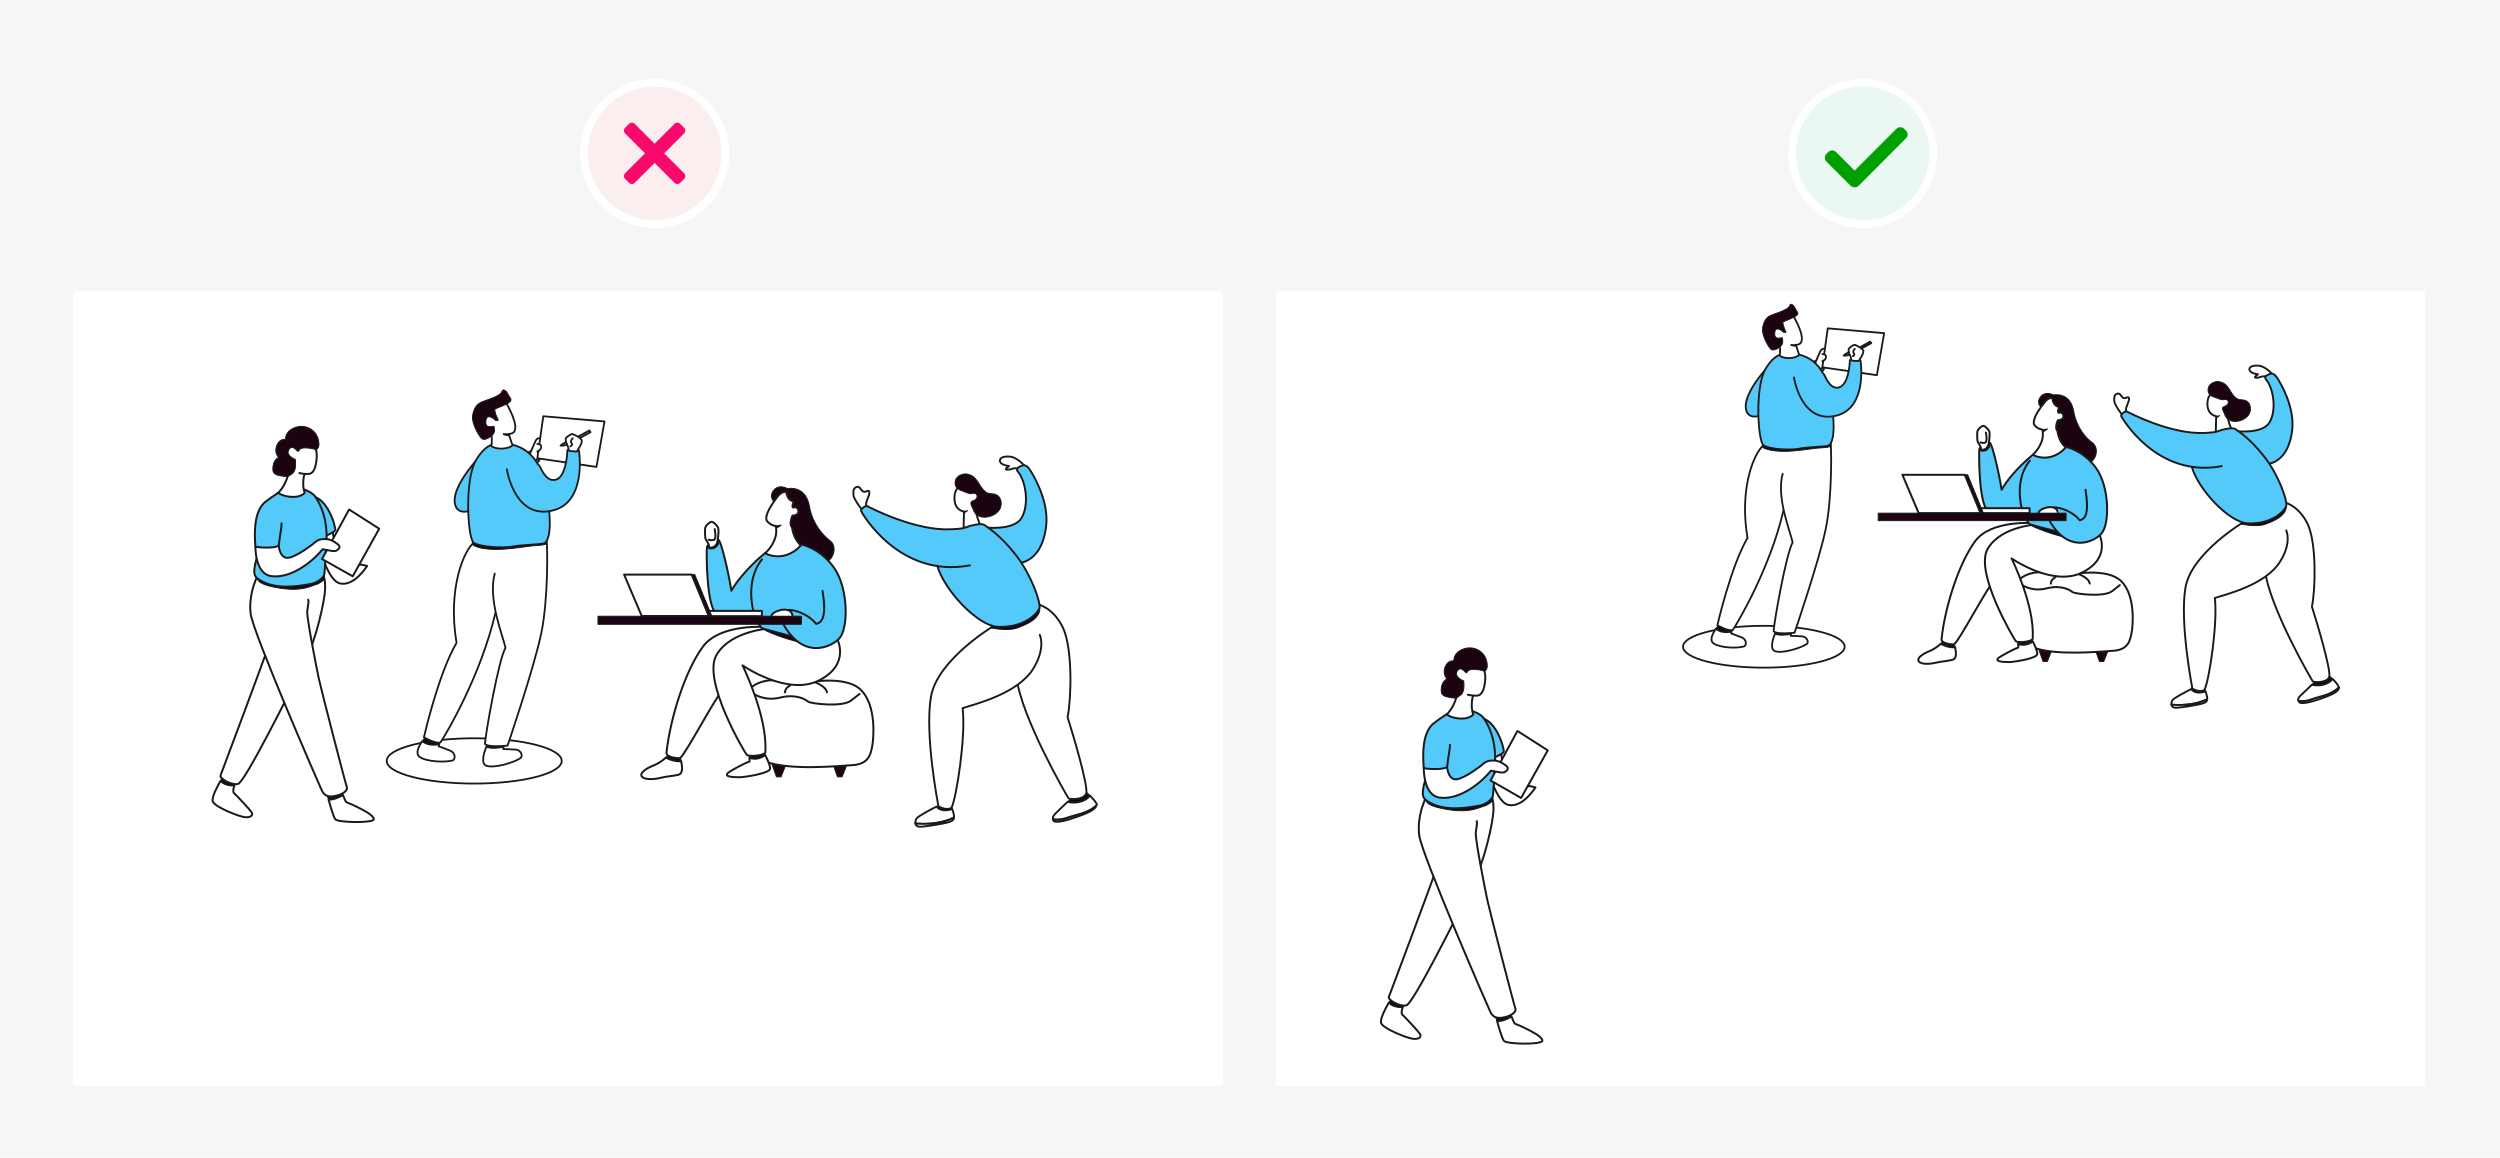 <?xml version="1.0" encoding="utf-8"?>
<!-- Generator: Adobe Illustrator 26.0.1, SVG Export Plug-In . SVG Version: 6.00 Build 0)  -->
<svg version="1.1" id="Ebene_1" xmlns="http://www.w3.org/2000/svg" xmlns:xlink="http://www.w3.org/1999/xlink" x="0px" y="0px"
	 viewBox="0 0 1302.7 603.2" style="enable-background:new 0 0 1302.7 603.2;" xml:space="preserve">
<style type="text/css">
	.st0{fill:#FAFAFA;}
	.st1{fill:#F6F6F6;}
	.st2{fill:#F9086D;}
	.st3{fill:#1E2332;}
	.st4{fill:#FFFFFF;}
	.st5{fill:#811241;}
	.st6{opacity:0.5;}
	.st7{opacity:0.3;}
	.st8{fill:#CEDAE4;}
	.st9{opacity:0.3;fill:url(#SVGID_1_);}
	.st10{opacity:0.3;fill:url(#SVGID_00000169537238152771802770000009219409778827863471_);}
	.st11{fill:#CEDAE5;}
	.st12{fill:#214274;}
	.st13{fill:#F90B6D;}
	.st14{opacity:0.1;fill:url(#SVGID_00000077311094447510875090000015835087617200695960_);}
	
		.st15{fill:#FFFFFF;stroke:url(#SVGID_00000100356291591838765260000012460822702385303192_);stroke-width:10;stroke-miterlimit:10;}
	.st16{fill:none;stroke:#FFFFFF;stroke-width:10.676;stroke-miterlimit:10;}
	.st17{fill:none;stroke:#EEEEEE;stroke-width:4.088;stroke-miterlimit:10;}
	.st18{fill:#EEEEEE;}
	.st19{fill:#F0F0F0;}
	.st20{opacity:0.4;}
	.st21{fill:none;stroke:#1E2332;stroke-width:1.756;stroke-linecap:round;stroke-linejoin:round;stroke-miterlimit:10;}
	.st22{opacity:0.5;fill:#FFFFFF;}
	.st23{fill:none;stroke:#1E2332;stroke-width:1.756;stroke-linejoin:round;stroke-miterlimit:10;}
	.st24{fill:none;stroke:#1E2332;stroke-width:1.844;stroke-linecap:round;stroke-linejoin:round;stroke-miterlimit:10;}
	.st25{opacity:0.1;fill:#212121;}
	.st26{opacity:0.15;fill:#212121;}
	.st27{fill:none;stroke:#58585A;stroke-width:1.736;stroke-miterlimit:10;}
	.st28{fill:#58585A;}
	.st29{fill:#1A171B;}
	.st30{fill:#D8D9DA;}
	.st31{fill:#009DDF;}
	.st32{fill:#E2004F;}
	.st33{fill:#003652;}
	.st34{fill:#E3E8EC;}
	.st35{fill:none;stroke:#FFFFFF;stroke-width:2;stroke-miterlimit:10;}
	.st36{fill:none;stroke:#58585A;stroke-width:2;stroke-miterlimit:10;}
	.st37{fill:#E3E8EC;stroke:#BEC3C7;stroke-miterlimit:10;}
	.st38{fill:none;stroke:#E3E8EC;stroke-width:2;stroke-miterlimit:10;}
	.st39{fill:#E3226E;}
	.st40{fill:#212121;}
	.st41{fill:none;stroke:#58585A;stroke-width:1.411;stroke-miterlimit:10;}
	.st42{fill:none;stroke:#202120;stroke-miterlimit:10;}
	.st43{fill:#202120;}
	.st44{fill:#3C3C3C;}
	.st45{fill:#656464;}
	.st46{opacity:0.2;fill:#E3226E;}
	.st47{fill:none;stroke:#1A171B;stroke-width:0.539;stroke-miterlimit:10;}
	.st48{fill:none;stroke:#1A171B;stroke-width:0.484;stroke-miterlimit:10;}
	.st49{fill:url(#SVGID_00000173853413226413535530000012975812404617913247_);}
	.st50{fill:none;stroke:#1A171B;stroke-miterlimit:10;}
	.st51{fill:none;stroke:#1A171B;stroke-miterlimit:10;stroke-dasharray:5.526,5.526;}
	.st52{fill:#5ABCBE;}
	.st53{fill:none;stroke:#1A171B;stroke-width:0.536;stroke-miterlimit:10;stroke-dasharray:3.216;}
	.st54{fill:url(#SVGID_00000172424451076091023180000012300631812010264470_);}
	.st55{fill:url(#SVGID_00000101820185807767124070000015251003915935554731_);}
	.st56{fill:none;stroke:#C7C7C7;stroke-width:0.5;stroke-miterlimit:10;}
	.st57{fill:url(#SVGID_00000162336847907934687070000004766793209266599092_);}
	.st58{fill:#3DA9C8;}
	.st59{opacity:0.6;fill:#3DA9C8;}
	.st60{opacity:0.7;fill:url(#SVGID_00000169517954625565089440000003240072227927206060_);}
	.st61{fill:none;stroke:#58585A;stroke-width:1.665;stroke-miterlimit:10;}
	.st62{fill:#B60044;}
	.st63{fill:#FFFFFF;stroke:#212121;stroke-width:2;stroke-miterlimit:10;}
	.st64{fill:none;stroke:#212121;stroke-width:2;stroke-miterlimit:10;}
	.st65{fill:none;stroke:#58585A;stroke-width:6;stroke-miterlimit:10;}
	.st66{fill:#FFFFFF;stroke:#212121;stroke-miterlimit:10;}
	.st67{fill:none;stroke:#212121;stroke-miterlimit:10;}
	.st68{fill:#FFFFFF;stroke:#212121;stroke-width:1.592;stroke-miterlimit:10;}
	.st69{fill:#FFFFFF;stroke:#212121;stroke-width:1.566;stroke-miterlimit:10;}
	.st70{fill:#666666;}
	.st71{fill:#777777;}
	.st72{fill:#999999;}
	.st73{fill:#BBBBBB;}
	.st74{fill:none;stroke:#E3226E;stroke-width:0.291;stroke-miterlimit:10;}
	.st75{fill:none;stroke:#E3226E;stroke-width:0.625;stroke-miterlimit:10;}
	.st76{fill:#FF1730;}
	.st77{fill:#00A23B;}
	.st78{fill:#6BBCC3;}
	.st79{fill:#1F93A3;}
	.st80{fill:#AAAAAA;}
	.st81{opacity:0.6;fill:#212121;}
	.st82{opacity:0.25;fill:#212121;}
	.st83{fill:url(#SVGID_00000168081530363057202950000010729113446559281855_);}
	.st84{fill:none;stroke:#222222;stroke-width:4.312;stroke-miterlimit:10;}
	.st85{fill:none;stroke:#58595B;stroke-width:2.97;stroke-linecap:round;stroke-linejoin:round;stroke-miterlimit:10;}
	.st86{fill:none;stroke:#E3226E;stroke-width:2.755;stroke-miterlimit:10;}
	.st87{fill:none;stroke:#E3226E;stroke-width:3.024;stroke-miterlimit:10;}
	.st88{fill:none;stroke:#E3226E;stroke-width:2.556;stroke-miterlimit:10;}
	.st89{fill:#222222;}
	.st90{fill:#821552;}
	.st91{fill:#F931A3;}
	.st92{fill:#E7E2F0;}
	.st93{fill:#00C1C3;}
	.st94{fill:#2D2D2D;}
	.st95{fill:none;stroke:#E3226E;stroke-width:3;stroke-miterlimit:10;}
	.st96{fill:#FFFFFF;stroke:#212121;stroke-width:3.734;stroke-miterlimit:10;}
	.st97{fill:none;stroke:#212121;stroke-width:3.734;stroke-miterlimit:10;}
	.st98{fill:#FFFFFF;stroke:#000000;stroke-width:3;stroke-miterlimit:10;}
	.st99{fill:#FFFFFF;stroke:#000000;stroke-width:10;stroke-miterlimit:10;}
	.st100{fill:url(#SVGID_00000119118959873187361930000007390592809954211980_);}
	.st101{fill:none;stroke:#E3226E;stroke-width:0.891;stroke-miterlimit:10;}
	.st102{fill:none;stroke:#E3226E;stroke-width:2;stroke-miterlimit:10;}
	.st103{fill:none;stroke:#FFFFFF;stroke-width:4;stroke-miterlimit:10;}
	.st104{fill:none;stroke:#4550E5;stroke-linecap:round;stroke-linejoin:round;stroke-miterlimit:10;}
	.st105{fill:#4550E5;}
	.st106{fill:none;stroke:#1E2332;stroke-width:2.178;stroke-linecap:round;stroke-linejoin:round;stroke-miterlimit:10;}
	.st107{fill:none;stroke:#E3226E;stroke-width:3.923;stroke-miterlimit:10;}
	.st108{fill:none;stroke:#212121;stroke-width:2.561;stroke-miterlimit:10;}
	.st109{fill:none;stroke:#212121;stroke-width:3.993;stroke-miterlimit:10;}
	.st110{fill:none;stroke:#EEEEEE;stroke-width:3.842;stroke-miterlimit:10;}
	.st111{fill:none;stroke:#EEEEEE;stroke-width:4.425;stroke-miterlimit:10;}
	.st112{fill:none;stroke:#1A171B;stroke-width:5;stroke-miterlimit:10;}
	.st113{fill:none;stroke:#1A171B;stroke-width:6;stroke-miterlimit:10;}
	
		.st114{fill:#FFFFFF;stroke:url(#SVGID_00000024723180073065639690000015905385605732627878_);stroke-width:9;stroke-miterlimit:10;}
	.st115{fill:#FFFFFF;stroke:#1A171B;stroke-width:3;stroke-miterlimit:10;}
	.st116{fill:#FFFFFF;stroke:#1A171B;stroke-width:2.845;stroke-miterlimit:10;}
	.st117{fill:url(#SVGID_00000148620820407911704080000009847274864104339867_);}
	
		.st118{fill:#FFFFFF;stroke:url(#SVGID_00000001630144223162840750000014522256097926526349_);stroke-width:9;stroke-miterlimit:10;}
	.st119{fill:url(#SVGID_00000024684089107591832910000005893460615187380627_);}
	
		.st120{fill:#FFFFFF;stroke:url(#SVGID_00000008849562867125958380000017660752884794287275_);stroke-width:10;stroke-miterlimit:10;}
	.st121{fill:url(#SVGID_00000008126490565106371200000000476808257654576555_);}
	.st122{fill:url(#SVGID_00000052063031817791292470000005774196078740745392_);}
	.st123{fill:#FF8CAC;}
	.st124{fill:#FF6C6C;}
	.st125{fill:#0000CE;}
	.st126{fill:url(#SVGID_00000100358200345275851230000003976821546023967113_);}
	.st127{fill:url(#SVGID_00000006670885731921240000000011890301558865147545_);}
	.st128{fill:#CCE7FF;}
	.st129{fill:none;stroke:#4550E5;stroke-width:13.68;stroke-linecap:round;stroke-linejoin:round;stroke-miterlimit:10;}
	.st130{fill:none;stroke:#4550E5;stroke-width:13.68;stroke-linejoin:round;stroke-miterlimit:10;}
	.st131{fill:url(#SVGID_00000109025500566535019550000016355623485785081012_);}
	.st132{fill:url(#SVGID_00000101083379755769468570000013841561144201456030_);}
	.st133{fill:none;stroke:#1E2332;stroke-width:13;stroke-linecap:round;stroke-linejoin:round;stroke-miterlimit:10;}
	.st134{fill:none;stroke:#1E2332;stroke-width:14.764;stroke-linecap:round;stroke-linejoin:round;stroke-miterlimit:10;}
	.st135{fill:none;stroke:#1E2332;stroke-width:19;stroke-linecap:round;stroke-linejoin:round;stroke-miterlimit:10;}
	.st136{fill:#DCDCDC;}
	.st137{fill:#D1D9E1;}
	.st138{fill:none;stroke:#214274;stroke-width:4.7;stroke-linecap:round;stroke-linejoin:round;stroke-miterlimit:10;}
	.st139{fill:none;stroke:#214274;stroke-width:4.324;stroke-linecap:round;stroke-linejoin:round;stroke-miterlimit:10;}
	.st140{fill:none;stroke:#214274;stroke-miterlimit:10;}
	.st141{fill:#CDD8D8;}
	.st142{fill:#D1E9FF;}
	.st143{fill:none;stroke:#214274;stroke-width:4.758;stroke-linecap:round;stroke-linejoin:round;stroke-miterlimit:10;}
	.st144{opacity:0.2;fill:url(#SVGID_00000042723415799057469060000012492475099865952428_);}
	.st145{fill:none;stroke:#FFFFFF;stroke-width:1.536;stroke-linecap:round;stroke-linejoin:round;stroke-miterlimit:10;}
	.st146{fill:none;stroke:#214274;stroke-width:1.536;stroke-linecap:round;stroke-linejoin:round;stroke-miterlimit:10;}
	.st147{fill:none;stroke:#214274;stroke-width:1.536;stroke-linecap:round;stroke-linejoin:round;}
	.st148{fill:none;stroke:#214274;stroke-width:1.536;stroke-linejoin:round;}
	.st149{fill:none;stroke:#214274;stroke-width:1.536;stroke-linecap:round;stroke-linejoin:round;stroke-dasharray:1.229,3.686;}
	.st150{opacity:0.3;fill:url(#SVGID_00000181076091611752120450000000217243577750200251_);}
	.st151{opacity:0.1;fill:url(#SVGID_00000111881407824718315840000009404193479810039189_);}
	.st152{opacity:5.000000e-02;fill:url(#SVGID_00000127032912895882643100000012670251736076346012_);}
	.st153{fill:#FA5F3D;}
	.st154{fill:#2A8AEA;}
	.st155{fill:#7BBEFF;}
	.st156{fill:#F70E6D;}
	.st157{fill:#CFD7DF;}
	.st158{fill:none;stroke:#214274;stroke-width:3.445;stroke-linecap:round;stroke-linejoin:round;stroke-miterlimit:10;}
	.st159{opacity:0.3;fill:#CEDAE4;}
	.st160{fill:url(#SVGID_00000150075563745906375990000016901352643695154311_);}
	.st161{fill:none;stroke:#FFFFFF;stroke-width:4.758;stroke-linecap:round;stroke-linejoin:round;stroke-miterlimit:10;}
	.st162{fill:none;stroke:#214274;stroke-width:4.758;stroke-linecap:round;stroke-linejoin:round;}
	.st163{fill:none;stroke:#214274;stroke-width:4.758;stroke-linejoin:round;}
	
		.st164{fill:none;stroke:#214274;stroke-width:4.758;stroke-linecap:round;stroke-linejoin:round;stroke-dasharray:3.807,11.42;}
	.st165{opacity:0.3;fill:url(#SVGID_00000160913001473321097470000004206633358719999630_);}
	.st166{opacity:0.3;fill:url(#SVGID_00000001663481648285417500000015487455229769558167_);}
	.st167{fill:none;stroke:#1E2332;stroke-miterlimit:10;}
	.st168{opacity:0.75;fill:#FFFFFF;}
	.st169{opacity:0.75;fill:#F9086D;}
	.st170{opacity:0.5;fill:#F9086D;}
	.st171{opacity:0.25;fill:#FFFFFF;}
	.st172{opacity:0.25;fill:#F9086D;}
	.st173{fill:#1D5048;}
	.st174{fill:#FE49B5;}
	.st175{opacity:0.75;fill:#FE49B5;}
	.st176{opacity:0.5;fill:#FE49B5;}
	.st177{opacity:0.25;fill:#FE49B5;}
	.st178{opacity:0.4;fill:#FFFFFF;}
	.st179{opacity:0.25;fill:#1E2332;}
	.st180{fill:#1E2332;stroke:#1E2332;stroke-miterlimit:10;}
	.st181{opacity:0.8;fill:#1E2332;}
	.st182{opacity:0.2;fill:#1E2332;}
	.st183{opacity:7.000000e-02;fill:#1E2332;}
	.st184{opacity:0.1;fill:#1E2332;}
	.st185{opacity:0.2;fill:none;stroke:#1E2332;stroke-width:15;stroke-miterlimit:10;}
	.st186{opacity:0.15;}
	.st187{opacity:0.3;fill:#1E2332;}
	.st188{fill:#846F75;}
	.st189{opacity:0.3;fill:#FFFFFF;}
	.st190{fill:#ED9ABC;}
	.st191{fill:#FAFAFA;stroke:#FDD3DD;stroke-miterlimit:10;}
	.st192{fill-rule:evenodd;clip-rule:evenodd;fill:#FDD3DD;}
	.st193{fill:#FEE9EE;}
	.st194{fill-rule:evenodd;clip-rule:evenodd;fill:#F2F2F2;}
	.st195{fill-rule:evenodd;clip-rule:evenodd;fill:#FEE9EE;}
	.st196{fill-rule:evenodd;clip-rule:evenodd;fill:url(#SVGID_00000026850257578271972850000016757937750233084065_);}
	.st197{fill-rule:evenodd;clip-rule:evenodd;fill:url(#SVGID_00000066505520161383397970000008293456021487456161_);}
	.st198{fill:#FDD3DD;}
	.st199{fill-rule:evenodd;clip-rule:evenodd;fill:#BB7D8C;}
	.st200{fill:#FAA6BB;}
	.st201{fill:#BB7D8C;}
	.st202{fill:url(#SVGID_00000143604355606672065550000010176936222714449289_);}
	.st203{fill:url(#SVGID_00000144325703787756298840000004991766080923365820_);}
	.st204{fill:url(#SVGID_00000165198933044864404890000014242309010293707928_);}
	.st205{fill:url(#SVGID_00000144306718552056835920000011219617801342558371_);}
	.st206{fill:url(#SVGID_00000046308025982503164450000005648289904557241257_);}
	.st207{fill:url(#SVGID_00000066517283951295723050000000342037998496452798_);}
	.st208{fill:url(#SVGID_00000113326598725716589950000012821670827423075765_);}
	.st209{fill:url(#SVGID_00000079484868747875995350000002368531518667432111_);}
	.st210{fill-rule:evenodd;clip-rule:evenodd;fill:#F5C7EA;}
	.st211{fill-rule:evenodd;clip-rule:evenodd;fill:url(#SVGID_00000165214594901283839250000013572925798376609920_);}
	.st212{fill-rule:evenodd;clip-rule:evenodd;fill:url(#SVGID_00000025440277780139230330000012802068762185488035_);}
	.st213{fill:#F5C7EA;}
	.st214{fill:url(#SVGID_00000104665043982955126680000015382324143510669718_);}
	.st215{fill:url(#SVGID_00000126283575658925367360000012023989447848866457_);}
	.st216{fill-rule:evenodd;clip-rule:evenodd;fill:#FFFFFF;}
	.st217{fill-rule:evenodd;clip-rule:evenodd;fill:url(#SVGID_00000034081277991717577130000005899166825341056681_);}
	.st218{fill-rule:evenodd;clip-rule:evenodd;fill:url(#SVGID_00000087412809899679887610000018055815233271998860_);}
	.st219{opacity:0.1;fill-rule:evenodd;clip-rule:evenodd;}
	.st220{fill-rule:evenodd;clip-rule:evenodd;fill:#D71EAB;}
	.st221{fill-rule:evenodd;clip-rule:evenodd;fill:#7D535E;}
	.st222{fill-rule:evenodd;clip-rule:evenodd;fill:#FAA6BB;}
	.st223{fill-rule:evenodd;clip-rule:evenodd;fill:#EB8FD5;}
	.st224{clip-path:url(#SVGID_00000029038305047120178430000007698480327717459636_);}
	.st225{fill-rule:evenodd;clip-rule:evenodd;fill:url(#SVGID_00000096045066023094582800000006016849395299564197_);}
	.st226{fill-rule:evenodd;clip-rule:evenodd;fill:#7C4A5A;}
	.st227{opacity:0.7;}
	.st228{fill:url(#SVGID_00000119080487870942875070000007070302325773337520_);}
	.st229{fill:url(#SVGID_00000110435944769072175280000001591231719212692158_);}
	.st230{fill:url(#SVGID_00000102512327308325705310000012594742710327447973_);}
	.st231{fill:#F28FE4;}
	.st232{fill:url(#SVGID_00000080892419488264493410000012466713223565746063_);}
	.st233{fill:url(#SVGID_00000113350614548083337570000014280954328015439792_);}
	.st234{fill:url(#SVGID_00000110429800541545420780000010600601843151975867_);}
	.st235{fill:url(#SVGID_00000018923942602397201860000002441074360636004524_);}
	.st236{fill-rule:evenodd;clip-rule:evenodd;fill:#F28FE4;}
	.st237{fill-rule:evenodd;clip-rule:evenodd;fill:url(#SVGID_00000062177725439414119330000011724247644173286798_);}
	.st238{fill-rule:evenodd;clip-rule:evenodd;fill:url(#SVGID_00000111175448851536275600000013547148002367605689_);}
	.st239{fill-rule:evenodd;clip-rule:evenodd;fill:url(#SVGID_00000113317323306757234620000000089661829127024779_);}
	.st240{fill-rule:evenodd;clip-rule:evenodd;fill:url(#SVGID_00000023264379196039646040000014640262650877831574_);}
	.st241{fill-rule:evenodd;clip-rule:evenodd;fill:url(#SVGID_00000023251390057487800010000014194050165924085934_);}
	.st242{fill-rule:evenodd;clip-rule:evenodd;fill:url(#SVGID_00000065034746674993700960000015721285765515438469_);}
	.st243{fill-rule:evenodd;clip-rule:evenodd;fill:url(#SVGID_00000149339602816713145100000006074305310257477537_);}
	.st244{fill-rule:evenodd;clip-rule:evenodd;fill:url(#SVGID_00000044149134076210398650000002511964614810399408_);}
	.st245{fill-rule:evenodd;clip-rule:evenodd;fill:url(#SVGID_00000163757495955989654660000000650798379742960812_);}
	.st246{fill-rule:evenodd;clip-rule:evenodd;fill:#6C0F56;}
	.st247{clip-path:url(#SVGID_00000056419545065148506140000015982573802014385834_);fill:#FFFFFF;}
	.st248{fill-rule:evenodd;clip-rule:evenodd;fill:#BA6A81;}
	.st249{fill-rule:evenodd;clip-rule:evenodd;}
	.st250{fill-rule:evenodd;clip-rule:evenodd;fill:#A11680;}
	.st251{fill:#838383;}
	.st252{fill:#D71EAB;}
	.st253{fill:#A11680;}
	.st254{fill:url(#SVGID_00000081630266950078819510000016090598908393019318_);}
	.st255{fill:url(#SVGID_00000079456448700607543540000011221398453524596625_);}
	.st256{fill:url(#SVGID_00000088853972364280332190000011977953504616877459_);}
	.st257{fill-rule:evenodd;clip-rule:evenodd;fill:url(#SVGID_00000008851278834211275190000014622412801162790315_);}
	.st258{fill-rule:evenodd;clip-rule:evenodd;fill:url(#SVGID_00000003821899220215679360000008439630201098957699_);}
	.st259{fill-rule:evenodd;clip-rule:evenodd;fill:url(#SVGID_00000131347897394530206250000009492124575982190228_);}
	.st260{fill:url(#SVGID_00000063620212452882945970000007678673727260433588_);}
	.st261{fill:url(#SVGID_00000062881123410513752860000007801346787597133239_);}
	.st262{fill-rule:evenodd;clip-rule:evenodd;fill:url(#SVGID_00000062192366141541638470000011253362569442712480_);}
	.st263{fill-rule:evenodd;clip-rule:evenodd;fill:url(#SVGID_00000113342972175220708680000012061001566443765939_);}
	.st264{fill-rule:evenodd;clip-rule:evenodd;fill:url(#SVGID_00000114765935973159167140000009678397905981188509_);}
	.st265{fill-rule:evenodd;clip-rule:evenodd;fill:url(#SVGID_00000022535532871499783170000009839051889362851769_);}
	.st266{fill-rule:evenodd;clip-rule:evenodd;fill:url(#SVGID_00000071540660427887767010000010364579998739465123_);}
	.st267{fill-rule:evenodd;clip-rule:evenodd;fill:#F9C2D5;}
	.st268{clip-path:url(#SVGID_00000036961226197194428560000016302566202214498980_);}
	.st269{fill-rule:evenodd;clip-rule:evenodd;fill:#FCBED0;}
	.st270{fill:url(#SVGID_00000005948237358516087990000002356133181633799592_);}
	.st271{fill:url(#SVGID_00000165204564392093005820000002382323811677686194_);}
	.st272{fill-rule:evenodd;clip-rule:evenodd;fill:url(#SVGID_00000064341725516081936110000009129420953863973808_);}
	.st273{fill-rule:evenodd;clip-rule:evenodd;fill:url(#SVGID_00000034782035162862935630000016308921008075035053_);}
	.st274{fill:url(#SVGID_00000040569887053764862400000002778314649398826937_);}
	.st275{fill-rule:evenodd;clip-rule:evenodd;fill:url(#SVGID_00000031897990662100977770000012265608463788893322_);}
	.st276{fill-rule:evenodd;clip-rule:evenodd;fill:url(#SVGID_00000021102585528120623560000002946745341449844369_);}
	.st277{fill-rule:evenodd;clip-rule:evenodd;fill:url(#SVGID_00000016781488577598486430000011290780126514149782_);}
	.st278{fill:#EB8FD5;}
	.st279{fill:url(#SVGID_00000136382207521389690960000003350092990870767784_);}
	.st280{fill:url(#SVGID_00000001661542405141489740000002503048928649523381_);}
	.st281{fill:url(#SVGID_00000120545635134681584320000008455843514691191216_);}
	.st282{fill:url(#SVGID_00000152980896704291805980000014488771444623425715_);}
	.st283{fill:url(#SVGID_00000116945623953193466750000001602570021618772142_);}
	.st284{fill:url(#SVGID_00000176735913908922394500000000050435132205750418_);}
	.st285{fill:url(#SVGID_00000041257135208025835230000017501184821274365581_);}
	.st286{fill:url(#SVGID_00000116946267243423630330000015027243658890134454_);}
	.st287{fill:url(#SVGID_00000047744137012915504120000004018237602227478660_);}
	.st288{opacity:0.1;}
	.st289{clip-path:url(#SVGID_00000031182796306318535360000011702159696445828257_);fill:#FFFFFF;}
	.st290{fill-rule:evenodd;clip-rule:evenodd;fill:#616161;}
	.st291{fill-rule:evenodd;clip-rule:evenodd;fill:url(#SVGID_00000079461155123972003300000016884140963649932217_);}
	.st292{fill-rule:evenodd;clip-rule:evenodd;fill:url(#SVGID_00000054258014136120519730000017634019498136646076_);}
	.st293{fill-rule:evenodd;clip-rule:evenodd;fill:url(#SVGID_00000098219326199338734490000004673339283444196506_);}
	.st294{fill-rule:evenodd;clip-rule:evenodd;fill:url(#SVGID_00000133488403254294824330000012450232706858765229_);}
	.st295{fill-rule:evenodd;clip-rule:evenodd;fill:url(#SVGID_00000114784977317358162450000006006257499210911366_);}
	.st296{fill:url(#SVGID_00000106834352102558669290000006831992232006340515_);}
	.st297{fill:url(#SVGID_00000033364182895526715980000007075926946548993179_);}
	.st298{fill:url(#SVGID_00000012470248868062247530000011338358409306195629_);}
	.st299{fill:url(#SVGID_00000156576235620045670870000003417865620653148059_);}
	.st300{fill:url(#SVGID_00000116919085806521664480000018033092290597174459_);}
	.st301{fill:url(#SVGID_00000091008774462484007350000014990710816203305361_);}
	.st302{fill:url(#SVGID_00000064315712023550661090000014478620604604570024_);}
	.st303{fill:url(#SVGID_00000020362973311653052460000007153214470150609538_);}
	.st304{fill-rule:evenodd;clip-rule:evenodd;fill:url(#SVGID_00000134967868291120984710000005982048480736596632_);}
	.st305{fill-rule:evenodd;clip-rule:evenodd;fill:#F98CAB;}
	.st306{clip-path:url(#SVGID_00000018923144935291675200000010715385640551530118_);}
	.st307{fill-rule:evenodd;clip-rule:evenodd;fill:url(#SVGID_00000174601206542650071360000016674893775709785232_);}
	.st308{fill-rule:evenodd;clip-rule:evenodd;fill:url(#SVGID_00000009567125531890645550000010661050140077011599_);}
	.st309{fill:#6C0F56;}
	.st310{fill:#D68BB5;}
	.st311{opacity:0.8;}
	.st312{fill:#EB7FC6;}
	.st313{opacity:0.75;fill:#1E2332;}
	.st314{opacity:0.15;fill:#1E2332;}
	.st315{fill:#3C4664;}
	.st316{opacity:0.3;fill:#6C0F56;}
	.st317{fill:none;stroke:#1E2332;stroke-width:4;stroke-miterlimit:10;}
	.st318{opacity:0.55;fill:#1E2332;}
	.st319{opacity:0.25;}
	.st320{opacity:0.6;fill:none;stroke:#000000;stroke-width:3;stroke-miterlimit:10;}
	.st321{opacity:0.6;fill:none;stroke:#000000;stroke-width:4;stroke-miterlimit:10;}
	.st322{clip-path:url(#SVGID_00000010270989152902288870000006022687542062242733_);}
	
		.st323{clip-path:url(#SVGID_00000051367820211044204350000015551931774572862866_);fill-rule:evenodd;clip-rule:evenodd;fill:#ECEEF0;}
	
		.st324{clip-path:url(#SVGID_00000051367820211044204350000015551931774572862866_);fill-rule:evenodd;clip-rule:evenodd;fill:#FEFEFE;}
	
		.st325{clip-path:url(#SVGID_00000051367820211044204350000015551931774572862866_);fill-rule:evenodd;clip-rule:evenodd;fill:#F7F8F9;}
	.st326{clip-path:url(#SVGID_00000051367820211044204350000015551931774572862866_);fill:#A3AAB4;}
	.st327{fill:#F7FAFD;}
	.st328{fill:#F9E80C;}
	.st329{fill:none;stroke:#F0F0F0;stroke-width:3.804;stroke-miterlimit:10;}
	.st330{fill:#811241;stroke:#811241;stroke-width:2.042;stroke-miterlimit:10;}
	.st331{fill:#F0F0F0;stroke:#811241;stroke-width:2.042;stroke-miterlimit:10;}
	.st332{fill:url(#SVGID_00000098194727122321352420000006503395242742957752_);}
	.st333{fill:#363C3C;}
	.st334{fill:#505050;}
	.st335{fill:#B4B4B4;}
	.st336{fill:#D2D2D2;}
	.st337{fill:#17A394;}
	.st338{fill:none;stroke:#17A394;stroke-width:5;stroke-miterlimit:10;}
	.st339{fill:none;stroke:#17A394;stroke-width:5;stroke-miterlimit:10;stroke-dasharray:12.95,9.961;}
	.st340{fill:none;stroke:#17A394;stroke-width:3;stroke-linecap:round;stroke-linejoin:round;}
	.st341{fill:#2DAC9E;}
	.st342{fill:#E6E6E6;}
	.st343{fill:#EBF7F3;}
	.st344{fill:#00A000;}
	.st345{fill:#FBEEEE;}
	.st346{fill:#2F92FF;}
	.st347{fill:#003745;}
	.st348{fill:#0B6AA8;}
	.st349{fill:#FAB991;}
	.st350{fill:#463C4B;}
	.st351{fill:#F0915A;}
	.st352{fill:#353744;}
	.st353{fill:#E64178;}
	.st354{fill:#A5C3DC;}
	.st355{fill:#FF6E91;}
	.st356{fill:#D7E6F0;}
	.st357{fill:#555A6E;}
	.st358{fill:#FFFFFF;stroke:#1A1A1A;stroke-width:1.04;stroke-linecap:round;stroke-linejoin:round;stroke-miterlimit:10;}
	.st359{fill:#1C0311;stroke:#1A1A1A;stroke-width:0.52;stroke-linecap:round;stroke-linejoin:round;stroke-miterlimit:10;}
	.st360{fill:#54CAFA;stroke:#1A1A1A;stroke-width:1.04;stroke-linecap:round;stroke-linejoin:round;stroke-miterlimit:10;}
	.st361{fill:#FFFFFF;stroke:#1A1A1A;stroke-width:0.959;stroke-linecap:round;stroke-linejoin:round;stroke-miterlimit:10;}
	.st362{fill:#54CAFA;stroke:#1A1A1A;stroke-width:0.959;stroke-linecap:round;stroke-linejoin:round;stroke-miterlimit:10;}
	.st363{fill:#1C0311;stroke:#1A1A1A;stroke-width:0.48;stroke-linecap:round;stroke-linejoin:round;stroke-miterlimit:10;}
	.st364{fill:#1C0311;stroke:#1A1A1A;stroke-width:0.504;stroke-linecap:round;stroke-linejoin:round;stroke-miterlimit:10;}
	.st365{fill:#FFFFFF;stroke:#1A1A1A;stroke-width:1.008;stroke-linecap:round;stroke-linejoin:round;stroke-miterlimit:10;}
	.st366{fill:#54CAFA;stroke:#1A1A1A;stroke-width:1.008;stroke-linecap:round;stroke-linejoin:round;stroke-miterlimit:10;}
	.st367{fill:#1C0311;stroke:#1A1A1A;stroke-width:0.521;stroke-linecap:round;stroke-linejoin:round;stroke-miterlimit:10;}
	.st368{fill:#FFFFFF;stroke:#1A1A1A;stroke-width:1.042;stroke-linecap:round;stroke-linejoin:round;stroke-miterlimit:10;}
	.st369{fill:#54CAFA;stroke:#1A1A1A;stroke-width:1.042;stroke-linecap:round;stroke-linejoin:round;stroke-miterlimit:10;}
	.st370{fill:#F9086D;stroke:#000000;stroke-miterlimit:10;}
</style>
<g>
	<rect class="st1" width="1302.7" height="603.2"/>
	<g>
		<g>
			<circle class="st343" cx="970.6" cy="79.9" r="36.8"/>
			<path class="st4" d="M970.6,118.8c-21.4,0-38.8-17.4-38.8-38.8c0-21.4,17.4-38.8,38.8-38.8s38.8,17.4,38.8,38.8
				C1009.4,101.3,992,118.8,970.6,118.8z M970.6,45.1c-19.2,0-34.8,15.6-34.8,34.8c0,19.2,15.6,34.8,34.8,34.8s34.8-15.6,34.8-34.8
				C1005.4,60.7,989.8,45.1,970.6,45.1z"/>
		</g>
		<path class="st344" d="M993.2,68.1l-1-1c-1.1-1.1-2.9-1.1-4,0l-21.8,21.8l-9.7-9.7c-1.1-1.1-2.9-1.1-4,0l-1,1
			c-1.1,1.1-1.1,2.9,0,4l12.6,12.6c0.6,0.6,1.4,0.8,2.1,0.8c0.8,0,1.5-0.2,2.1-0.8L993.2,72C994.3,71,994.3,69.2,993.2,68.1z"/>
	</g>
	<g>
		<g>
			<circle class="st345" cx="341.1" cy="79.9" r="36.8"/>
			<path class="st4" d="M341.1,118.8c-21.4,0-38.8-17.4-38.8-38.8c0-21.4,17.4-38.8,38.8-38.8S380,58.5,380,79.9
				C380,101.3,362.5,118.8,341.1,118.8z M341.1,45.1c-19.2,0-34.8,15.6-34.8,34.8c0,19.2,15.6,34.8,34.8,34.8s34.8-15.6,34.8-34.8
				C375.9,60.7,360.3,45.1,341.1,45.1z"/>
		</g>
		<path class="st2" d="M356.5,69.5l-25.8,25.8c-0.8,0.8-2.1,0.8-2.9,0l-2.1-2.1c-0.8-0.8-0.8-2.1,0-2.9l25.8-25.8
			c0.8-0.8,2.1-0.8,2.9,0l2.1,2.1C357.3,67.4,357.3,68.7,356.5,69.5z"/>
		<path class="st2" d="M351.5,95.3l-25.8-25.8c-0.8-0.8-0.8-2.1,0-2.9l2.1-2.1c0.8-0.8,2.1-0.8,2.9,0l25.8,25.8
			c0.8,0.8,0.8,2.1,0,2.9l-2.1,2.1C353.6,96.1,352.3,96.1,351.5,95.3z"/>
	</g>
	<rect x="38.2" y="151.8" class="st4" width="598.9" height="414.1"/>
	<rect x="664.8" y="151.8" class="st4" width="598.9" height="414.1"/>
	<g>
		<g id="Vector_00000035521450931098566460000012137199986350640794_">
			<g>
				<path class="st364" d="M496.3,421.6c-0.3-1-0.7-2.2-0.8-2.3c-0.2-0.2-5.4,0-5.4,0s-0.8,0.4-2,1
					C490.1,422.7,493.2,422.5,496.3,421.6z"/>
				<path class="st365" d="M497.1,426.1c0.1-0.7,0-1.6-0.4-3c0,0-0.2-0.7-0.5-1.5c-3.1,0.9-6.2,1.1-8.2-1.3
					c-3.4,1.7-9.8,5.1-10.5,6.3c-0.4,0.8-0.6,1.7-0.5,2.5C483.7,429.7,491.1,429,497.1,426.1z"/>
				<path class="st365" d="M477,429.1c0.2,1,0.9,1.7,2.4,1.7c2.8,0,12.9-1.7,14.9-2.4c1.4-0.5,2.6-0.7,2.8-2.4
					C491.1,429,483.7,429.7,477,429.1z"/>
				<path class="st364" d="M568,414.6c-1.3-1.4-2.5-2.4-2.5-2.4l-6.9,3.4c0,0-1,1-2.3,2.2C560.5,418.9,565.4,417.8,568,414.6z"/>
				<path class="st365" d="M555,426.5c-2,0.6-4.3,0.8-6.4,0.4c0.1,0.2,0.2,0.5,0.3,0.7c0.8,1.4,6.2,0.2,11.5-1.7
					c5-1.7,11-4,10.9-6.5C567.1,423.9,560.5,424.4,555,426.5z"/>
				<path class="st365" d="M568,414.6c-2.6,3.2-7.5,4.3-11.7,3.2c-2.3,2.2-5.5,5.3-6.3,6.1c-1,1.1-1.6,1.9-1.3,2.9
					c2.1,0.4,4.4,0.2,6.4-0.4c5.5-2,12.1-2.6,16.4-7c0-0.2,0-0.4-0.1-0.6C570.7,417.5,569.3,415.9,568,414.6z"/>
				<path class="st365" d="M529.6,352.4c2.2,20.9,26.7,63,27.2,63.6s8,1,9.2-2.6s-6.8-30.5-9.7-39.7c2-9.7,2.7-36.4-2.6-47
					c-5.3-10.6-13.3-11.9-13.3-11.9l-13.8,4.6"/>
				<path class="st365" d="M541.8,330.8c0,0,3.3,6.6-3.3,17.5c-8.1,13.3-30.6,18.6-36.9,20.7c1.8,14.3-3.2,46.9-5.8,51.9
					c-2.7,1.8-6.8-0.8-6.8-0.8s-7.3-37.1-3.9-57c3.4-19.9,33.9-37.7,33.9-37.7l14.7-5.8"/>
				<path class="st364" d="M516.1,327.1c0,0,8.6,2,13.7,0.2c5.1-1.8,11.1-4.5,12-9.2c0-2.3,0-2.3,0-2.3l-23.9,9.5L516.1,327.1z"/>
				<path class="st365" d="M511.1,274.4c0,0-2.8-6.1-2.4-8.9c0.4-2.8,6.6-6,0.1-11.7c-6.5-5.7-10.9,0.8-11.3,3.7
					c-0.4,2.9-0.4,7.8,4.8,9.1c-0.2,9.5-0.2,9.5-0.2,9.5"/>
				<polygon class="st364" points="504.2,266.1 502.2,266.5 502.2,267.4 				"/>
				<path class="st365" d="M534.2,243.2c0,0-3.8-5.1-8.4-5.3c-4.6-0.3-5.4,1.9-4.4,3.2c1.1,1.3,3.7,1.7,4.3,1.7
					c0.6,0-1.8,1.2-1.6,1.7c0.2,0.5,2.2,0.2,3.2-0.2c1-0.4,3-0.5,3.5,0.3C531.4,245.4,534.2,243.2,534.2,243.2z"/>
				<path class="st366" d="M512.5,274.8c0,0,15.7,2,19.8-4.9c4.1-6.9,2.3-19.2-2-24.3c-1-1,0.1-2.1,1.4-2.6c1.3-0.5,2.6-1.4,4.7,1.4
					c2,2.9,10.4,16.9,8.7,30c-1.5,12-7,18.2-14.8,19.2C522.1,285.6,512.5,274.8,512.5,274.8z"/>
				<path class="st365" d="M449.7,266.3c0,0-4.9-6-5-8.5c-0.2-2.5,0.3-3.7,1.9-4.1c1.5-0.4,2.1,2,3.3,2.5c1.2,0.5,2.9-1.4,3.1,0.2
					c0.3,1.6-1.9,4.8-1.7,6.5s0.9,2.3,0.9,2.3L449.7,266.3z"/>
				<path class="st366" d="M505.4,294.6c-36.9,7-56.4-27.5-56.7-28.3c-0.4-0.8,2.1-3.1,3.3-2.5c1.2,0.6,24.8,13,43.7,12
					c5.5-0.3,6.1-0.4,8.1-1.2c2-0.8,7.7-2.2,9.2-1c1.6,1.2,7.9,4.9,16.2,15.4c8.3,10.6,13.3,25.3,12.4,27.9s-7.8,10.5-22.1,9.7
					c-10.3-0.9-27.4-18.9-31.1-31.8"/>
				<path class="st364" d="M497.7,252.2c-0.5-3.9,4.1-6.3,7.5-4.8c4.8,1.4,5.2,7.9,9.7,9.6c1.2,0.4,2.5,0.2,3.7,0.6
					c3.8,1.3,4,6.6,1.3,9.1c-3.4,3.5-11.1,4.4-12.8-1.3c-0.7-1.8-2.5-3.9,0.4-4.6c2.9-1.4,1.8-4.7-1.4-3.5c-1.6-0.1-3.1-0.9-4.5-1.4
					C499.8,255.3,497.9,254.2,497.7,252.2z"/>
			</g>
		</g>
		<g id="Vector_00000134934004450556701370000006361682610354918839_">
			<g>
				<path class="st358" d="M164.6,278.3c0,0,5,23.9,12.5,25.7s14.2-9.1,14.2-9.1l-3-0.7l-3.7,0.5c-4.6,1.8-10.1-7.8-11.4-18.7
					c-1.3-10.9-9.6-14.3-9.6-14.3"/>
				<path class="st358" d="M121.8,413.1c-0.5-0.9-0.1-2.6,0.4-3.9c-2.7,0.2-5.2-0.3-7.3-2.3c-1.7,3-4.8,8.7-4,10.8
					c1.1,2.8,13.3,7.7,16.6,8.1c3.3,0.4,4.6-1.2,3.6-2.5C130.3,421.9,123,414.2,121.8,413.1z"/>
				<path class="st359" d="M122.2,409.2c0.4-1,0.8-1.8,0.8-1.8l-7-2.4c0,0-0.5,0.7-1.1,1.8C117,408.9,119.5,409.4,122.2,409.2z"/>
				<path class="st359" d="M178.7,414.2c-0.5-1.3-1-2.4-1-2.4l-7.3,2.1c0,0,0.3,1.1,0.7,2.6C173.8,416.7,176.3,415.5,178.7,414.2z"
					/>
				<path class="st358" d="M194.8,426.8c-0.3-2.2-5.9-4.9-9.3-6.6c-3.4-1.7-4.9-1.9-5.3-2.5c-0.2-0.3-0.9-2-1.5-3.4
					c-2.4,1.3-4.9,2.5-7.5,2.3c0.9,3.4,2.6,9,3.5,10.3C176,428.7,195.1,429,194.8,426.8z"/>
				<path class="st358" d="M168.3,299c0,0,1.4,2.9,1.1,8.3c-0.3,5.3-4.2,25.6-11.6,40s-30.2,60.4-33.8,61.2c-3.6,0.8-9.7-3-9.1-4.4
					c0.6-1.4,22.6-60.2,26.7-72c4.1-11.8,7.9-30.2,7.9-30.2"/>
				<path class="st358" d="M160.6,312.5c0.4,1.5-0.2,2.7-0.5,6.1s4.9,29.7,6,34.9c1.1,5.2,13.8,54.4,14.6,56.5s-2.6,4.3-6.9,4.9
					c-4.3,0.7-5.5-1.9-6.1-3s-35.8-81.9-37.1-92.1c-0.9-7.4,1.3-14.3,2.6-17.5c0.5-1.2,0.8-1.8,0.8-1.8l25.3,1.8"/>
				<path class="st359" d="M134.6,302.4c0,0,0.6,2.6,12.1,4.2c11.5,1.6,15.2-1.4,18.9-2.3c0,0,3.7-2.1,3.5-2.7
					c-0.8-2.6-0.8-2.6-0.8-2.6l-34.1,1.6l-0.4,0.9L134.6,302.4z"/>
				<path class="st360" d="M163.5,258.9c0,0,3.5,0.2,7.1,6c3.5,5.8,4,10.6,4.1,10.7s0.2,1-1.3,1.8s-4,2.1-4,2.1"/>
				<path class="st360" d="M157.2,254.7c0,0,5.4,1.3,7.3,4.4c1.9,3.1,6.4,10.3,5.6,23.9s-1.1,16.4-1.1,16.4s-1.5,4-7.6,5
					c-6,1-18,3.3-26.8-2.6c-1.3-1.2-3.5-1.7-0.9-10.7c2.6-9,6.5-27.3,6.5-27.3l4.6-7"/>
				<path class="st358" d="M158.8,246.9c-0.8,1.5-1.3,6.9,0,9.9c-3.5,3.7-11.6,1.9-13.8,0c5.7-5.9,5.8-13.7,5.8-13.7
					s-4-8.7,1.2-11.3c5.1-2.6,11.4,0,11.4,0s2.3,2.3,1.5,8.2c-0.6,4.6-1.9,7-4.4,7s-3.7-0.3-4.5-0.5"/>
				<path class="st359" d="M153.9,239.4c0,0,0.8,5.5-1.4,7.2s-2.6,2-4.6,1.6c-2-0.4-5.6-0.4-5.7-3.4s0.8-5.2,3-6.5
					c0,0-2.5-2.2-1-6.1s4.6-3.2,4.6-3.2s-0.6-4.1,4.9-6.2c5.6-2.1,12.5,1.3,12.5,9.1c-0.4,2.2-1.4,2.4-1.4,2.4s-7-2.1-8.7,0
					c-0.6,1-0.6,0.8-0.9,0.9c-0.3,0.1-2.7-4-4.7-0.9C148.6,237.4,153.9,239.4,153.9,239.4z"/>
				<polygon class="st358" points="181.9,265.5 167.8,291.3 183.8,300.3 197.6,275.5 				"/>
				<path class="st358" d="M133.1,284.9c0,0-0.3,14.1,8.2,15.3c9.2,1.3,20-5.8,26.8-14c2.9,0.4,6.1,1.5,7.4,0.6s2.1-1.9,0.5-3.2
					s-4-2.8-6.6-2.7c-2,0.1-3.4-0.2-6.5,2.7c0,0-7.9,6.2-12.3,7c-4.5,0.9-5.4-5.4-5.3-6.5"/>
				<path class="st360" d="M145,256.8c0,0-3,1.8-6.7,4.7c-3.7,2.9-6.4,9.4-5.2,23.4c5,0.8,11.1,0.5,12.2-0.7c0.4-5,1.5-8.9,1.4-11.5
					"/>
			</g>
		</g>
		<g>
			<g>
				<g>
					<polygon class="st367" points="433.9,397.7 436.4,404.8 438.8,404.8 441.6,397.7 					"/>
					<polygon class="st367" points="402.1,397.7 404.6,404.8 407,404.8 409.8,397.7 					"/>
					<path class="st368" d="M420.7,355.7c0,0,20.1-4.1,28,3.9c8,8,6.6,25,5.8,29.2c-0.8,4.2-1.8,9.4-10.3,9.9
						c-8.5,0.5-32.7,2.9-45.4-1.9c-8.3-8.9-9.8-36.2-9.8-36.2s5.4-7.6,17.1-5.9C417.9,356.3,420.7,355.7,420.7,355.7z"/>
					<path class="st368" d="M424.7,355.5c0,0,5.8,2.1,6.2,5.3"/>
					<path class="st368" d="M411.7,357.2c0,0-2.7,1.1-2.7,3.9"/>
					<path class="st368" d="M392.1,361.1c0,0.2,6,4.5,14.4,2.4c8.3-2.1,13.3,1,14.6,2.1c1.4,1.1,17.8,3,22.3-0.5
						c4.5-3.5,4.5-3.5,4.5-3.5"/>
				</g>
				<path class="st367" d="M430.2,293.3c-5.9-2.8-5.9-2.8-5.9-2.8s-3.9-3-7.6-5.7c0.2-0.3,0.4-0.5,0.6-0.8c-3.3-2.7-4.4-6.8-4.7-9.2
					c-1.3-1.4-0.6-4.1,0.2-6.1c1.9-0.1,3.4-0.8,3.1-2.6c-0.2-1.8-2-2.1-2.7-1.6c-0.7-0.7-0.3-1.4,0.3-3.2c-3-0.5-3.7-3.6-3.9-4.9
					c-0.2-0.1-0.3-0.1-0.3-0.1s-1.9-0.4-4.1,2.3c-0.5,0.7-1.2,1.6-2,2.7c-0.9-1-2.1-3.1-0.2-5.6c2.7-3.5,6.7-1.5,7.2-1.1
					c3.8-0.6,10,0.3,11.6,9.4c1.7,9.2,7.1,15,10.5,17.6C436.1,284,435.1,290.8,430.2,293.3z"/>
				<path class="st369" d="M398.8,288.1c0,0-11.3,8.8-17.7,19.7c-1.2-8.1-5.5-27.2-6.9-26.5c-3,2.7-5.4,2.2-5.8,3.6
					s-0.4,33.3,5.4,35c5.8,1.8,26.2,0.8,26.2,0.8l2.1-8.4"/>
				<path class="st367" d="M369,285.3c0,0,0,1,2,0.7c2.1-0.2,3.7-2.2,3.5-3.6c-0.2-1.4-1.6-1.7-2.6-1.4S368.6,283,369,285.3z"/>
				<path class="st367" d="M398.7,393.4c-0.5-0.9-0.8-1.5-0.8-1.5s-7.2,1-7.5,1.1c-0.2,0.1,0,0.8,0.1,1.7
					C393.1,396,396.5,395.2,398.7,393.4z"/>
				<path class="st368" d="M398.7,393.4c-2.2,1.8-5.6,2.6-8.2,1.4c0.1,0.8,0.2,1.7,0,2.1c-2.4,0.6-8.7,4.2-10.4,5.3
					c-1.4,0.9-3.7,2.9,5.4,2.8c1.9,0,15.9-1.9,15.8-4.6C401.2,398.5,399.7,395.3,398.7,393.4z"/>
				<path class="st367" d="M347.2,394.9c2.5,1.3,5.1,1.9,7.8,1.8c-0.2-1.2-0.6-2.3-0.6-2.3s-4-1.6-6-1.5c-0.1,0.4-0.6,1-1.3,1.8
					C347,394.8,347.1,394.9,347.2,394.9z"/>
				<path class="st368" d="M355,396.7c-2.6,0.1-5.3-0.5-7.8-1.8c-0.1-0.1-0.2-0.1-0.2-0.2c-1.5,1.5-4.1,3.3-6.5,4.2
					c-3.7,1.4-7.5,4-6,5.8c1.5,1.8,6.7,1.4,9.8,0.6c3.1-0.8,6.5-0.9,9.2-1.6c2.7-0.7,1.8-4.9,1.6-6.2C355.1,397.2,355,397,355,396.7
					z"/>
				<path class="st368" d="M399.3,326.7c0,0-23.9-1.9-32.9,10.1s-17,36.4-19.1,55.3c-0.5,2.5,6,3.2,7.1,2.9c3-2.3,18-31,22.6-36.1
					c4.7-5.1,10.8-19.7,10.8-19.7l19.7-2.9l-2.8-9.8"/>
				<path class="st368" d="M436.1,332.6c0,0,7.4,13.4-9.2,21.9c-16.6,8.5-40-7.8-40-7.8s13.2,26.6,11.9,45.4c-1,1.8-8.7,2.3-9.7,1.2
					c-1-1.1-23.5-38.9-15.7-52.1s29.4-13.9,29.4-13.9L436.1,332.6z"/>
				<path class="st367" d="M399.8,329c0,0,16.4,7.4,26.1,6.4c9.6-1,8.2-3.5,8.2-3.5l-34.3-5.5l-1.9,1.5L399.8,329z"/>
				<path class="st369" d="M397.1,291.5c0,0-7.1,7.3-5.4,22c1.1,10,5.4,13.9,5.4,13.9s26.7,7.8,32.7,6.9c6-1,4.7-6,4.9-10.4
					c0.2-4.4-4.1-34.4-10.7-37.1c-6.6-2.7-9.3-3.3-9.3-3.3l-10.6,3l-5,1.9"/>
				<path class="st369" d="M417,283.6c0,0,9.9,1.5,17.5,12.1s7.8,31.9,2.7,37.1s-19.3,10.5-29.3-8.1c-1.1-4.1,1.5-7.1,3.3-6.9
					c2.5,0.1,9.3,1.5,14.1,7.3c3.2-0.7,5.5-4.1,3.3-17.2"/>
				<path class="st368" d="M412,318.7c0,0-2.2-2.2-7.2-0.2c-3,1.2-3,3-3,3l11.4,0.1C413.2,321.6,412.8,319.6,412,318.7z"/>
				<g>
					<rect x="367.7" y="318.3" class="st368" width="29.3" height="2.8"/>
					<polygon class="st367" points="370.9,321 369.3,321 360.4,299.4 362,299.4 					"/>
					<polygon class="st368" points="369.3,321 334.4,321 325.2,299.4 360.4,299.4 					"/>
				</g>
				<rect x="311.6" y="321.1" class="st367" width="106" height="4.2"/>
				<path class="st368" d="M373.8,282.4c0,0,1.2-6.3,0.2-7.8s-2.4-2.7-3.2-2.7c-0.9,0-3.4,2.1-3.4,3.6s-0.2,4.7,0.5,5.8
					c0.8,1.1,1.6,2.5,1.6,3.5C369.5,285.8,373,285.7,373.8,282.4z"/>
				<path class="st368" d="M372.4,275.7c0,0,1.2,5.4-0.6,5.7c-1.8,0.3-2.5-0.2-2.5-0.2"/>
				<path class="st368" d="M412.7,274.8c-1.3-1.4-0.6-4.1,0.2-6.1c1.9-0.1,3.4-0.8,3.1-2.6c-0.2-1.8-2-2.1-2.7-1.6
					c-0.7-0.7-0.3-1.4,0.3-3.2c-3-0.5-3.7-3.6-3.9-4.9c-0.2-0.1-0.3-0.1-0.3-0.1s-1.9-0.4-4.1,2.3c-0.5,0.7-1.2,1.6-2,2.7
					c-2.4,3.5-5.3,8.4-3.4,10.5c1.3,1.4,2.9,2.1,4.4,2.3l0.2,2.3c0.2,4.6-3,9.4-5.8,11.9c7.9,3.9,15-0.2,17.9-3.4
					c0.2-0.3,0.4-0.5,0.6-0.8C414.1,281.2,413,277.1,412.7,274.8z"/>
				<path class="st367" d="M407,273.6c0,0-2,1.7-2.6,1.4c0-0.9,0-0.9,0-0.9L407,273.6z"/>
			</g>
		</g>
		<g id="Vector_00000067216121633924845100000009296611867308098690_">
			<g>
				<ellipse class="st361" cx="247.1" cy="396.5" rx="45.6" ry="11.8"/>
				<path class="st362" d="M275,237c0,0-1.3-0.5,1.1-1.7s5.1,2.8,5,4.2c-0.1,1.4-4.2,3.8-4.2,3.8L275,237z"/>
				<path class="st361" d="M282.4,229c0,0-2.2-2-3.5,1.1c-1.3,3.1-3,6.9-3,6.9s2,3.1,3.3,2.8C285.1,237.1,282.4,229,282.4,229z"/>
				<polygon class="st361" points="283.1,216.9 315,219.6 310.8,243.3 280,238.8 				"/>
				<path class="st361" d="M298.9,228.8l8.2-4.5l0.6,0.9l-9,4.9C298.7,230,298.5,229.5,298.9,228.8z"/>
				<path class="st362" d="M253.8,233.8c0,0-21,20.4-16.2,30.4c3,5.7,12.1-0.3,12.1-0.3L253.8,233.8z"/>
				<g>
					<path class="st363" d="M262.4,389.1l0.3-1.5c0,0-7.5-0.9-8.5-0.5c0,0-0.4,0.8-0.8,2C256.1,390,259.4,389.7,262.4,389.1z"/>
					<path class="st361" d="M268.7,390.6c-2.8-0.2-6.5-0.3-6.5-0.3l0.2-1.2c-3,0.6-6.3,1-9,0c-1.2,3.1-3,8.8,0,9.9
						c4.2,1.5,14.7-1.7,18-4.1C272.5,393.8,271.5,390.8,268.7,390.6z"/>
					<path class="st363" d="M228.9,387.8l0.5-2.3c0,0-6.3-2.2-7.3-2.1c0,0-1,1.2-2.1,2.8C222.5,388.2,225.8,388.4,228.9,387.8z"/>
					<path class="st361" d="M234.7,391.2c-2.6-1.1-6.1-2.3-6.1-2.3l0.3-1.1c-3.1,0.6-6.4,0.4-8.9-1.6c-1.8,2.6-3.6,6.4-1.5,8.1
						c3.5,2.7,13.6,3.1,17.5,1.9C237.4,395.5,237.3,392.3,234.7,391.2z"/>
					<path class="st361" d="M280.9,281.3c0,0-28.8-2.3-33.9,1.4c-5.1,3.8-13.9,23.8-9.1,52.3c-9.5,16-17,49.2-17,49.2
						s6.1,3.5,8.6,2.7c3.7-5.5,21.1-35.5,28.5-66.9c6-19.5,10-28.4,10-28.4"/>
					<path class="st361" d="M263.5,279.2c0.3,0,20.8,1.7,21.3,2.8c0.5,1.1,1,29.8-2.7,47.7c-3.7,18-17.6,58.8-17.6,58.8
						s-10.3,1.2-11.8-0.9c0.4-5.9,7.2-44.3,10.7-50c-1.2-6.1-9.3-25-5.6-38.7"/>
					<path class="st363" d="M246.9,284.3c0,0,3.1,1.9,11,2c7.9,0.1,17.9-1.9,21.4-2c3.5-0.1,5.6-0.9,5.6-0.9v-2.8l-38.1,1.2
						l-0.7,1.6L246.9,284.3z"/>
					<path class="st362" d="M259.5,231.4c0,0-5.8-1.6-11.7,8.8c-5.8,10.4-4.1,40.3-1,42.6c3.2,2.3,15.6,2.9,20.2,2s13.4-1,16.2-1.6
						s3.6-7.3,3.2-13.3s-0.3-29.1-14.8-36.5C264.3,229.9,259.5,231.4,259.5,231.4z"/>
					<path class="st362" d="M264.1,244.5c0,0,4,26.8,24.3,21.4c17.5-4.6,13.3-31,13.3-31s0-0.5-1.3-0.5c-1.3,0-4.8-1.3-4.8,0.7
						s-0.9,13.7-6.1,14.9c-5.2,1.2-7.6-6.2-8.5-7.5"/>
					<path class="st361" d="M300.5,235.3c0,0,3.2-4.4,2.6-5.9s-4-3-4.8-3.2c-0.8-0.2-3.3,1.7-3.5,2.3s0.2,2.7,0.6,3.1
						c0.4,0.5,1.1,2.9,1.1,3.2C296.5,235.1,300.5,235.3,300.5,235.3z"/>
					<path class="st361" d="M298.4,228.4c0,0-1.5,1.5-0.6,2.5c0.9,1-0.6,1.7-0.6,1.7"/>
					<polygon class="st361" points="294.9,230.4 293.1,231.4 292.1,232.2 293.5,232.2 295.4,231.7 					"/>
					<path class="st361" d="M262.5,226.2c0,0,3,0.4,4.9-0.7c3.9-3.1-3.7-15.6-3.7-15.6s-13.1,6.7-13.1,6.9s2.8,8.8,3,8.8
						c0.2,0,2.5,0.9,2.5,0.9s0.5,3.4-0.1,5.8c1.3,1.6,7.3,2.2,10.5,0.2c0.9-0.6,0.3-1.2,0.3-1.2s-1.4-4-1.6-5.1"/>
					<path class="st363" d="M265.2,227c0,0-2.4-0.1-2.9-0.7c2.8,0.1,2.8,0.1,2.8,0.1L265.2,227z"/>
					<path class="st363" d="M258,218.8c0,0-4.3-3.9-4.8,0.4c-0.5,4.3,3,3,4.2,2.9c0,0,0.6,2.1,0,3.5s-4.6,4.5-6.4,2.9
						s-5.1-8-4.8-11.3c0.3-3.3,1.6-6,3.9-7.3c2.3-1.3,10.7-3.2,11.5-6c0.4-1.5,2.2-0.5,3.1,1.5c0.9,1.9,2.4,2.6,1,4
						c-1.4,1.4-7.2,3.4-7.9,3.6c0.1,3.2,2.1,5.9,1.8,6S258.4,219.6,258,218.8z"/>
				</g>
				<path class="st361" d="M280,231.3c0,0,2.2,0,2,1.7c-0.2,1.7-2,2.3-2,2.3"/>
			</g>
		</g>
	</g>
	<g>
		<g id="Vector_00000007415045085496691310000001942343527135402675_">
			<g>
				<path class="st364" d="M1149.3,360.2c-0.3-0.9-0.6-2-0.7-2.1c-0.2-0.2-5,0-5,0s-0.8,0.4-1.9,0.9
					C1143.6,361.3,1146.5,361.1,1149.3,360.2z"/>
				<path class="st365" d="M1150.1,364.4c0.1-0.6,0-1.5-0.4-2.7c0,0-0.2-0.6-0.4-1.4c-2.8,0.9-5.7,1-7.6-1.2
					c-3.1,1.6-9.1,4.7-9.7,5.8c-0.4,0.7-0.6,1.6-0.5,2.3C1137.7,367.7,1144.5,367.1,1150.1,364.4z"/>
				<path class="st365" d="M1131.5,367.2c0.2,0.9,0.8,1.6,2.2,1.6c2.6,0,11.9-1.5,13.8-2.2c1.3-0.4,2.4-0.6,2.6-2.2
					C1144.5,367.1,1137.7,367.7,1131.5,367.2z"/>
				<path class="st364" d="M1215.5,353.8c-1.2-1.2-2.3-2.2-2.3-2.2l-6.4,3.1c0,0-0.9,0.9-2.2,2.1
					C1208.6,357.7,1213.2,356.8,1215.5,353.8z"/>
				<path class="st365" d="M1203.6,364.7c-1.9,0.5-4,0.8-5.9,0.4c0.1,0.2,0.1,0.4,0.3,0.7c0.7,1.3,5.7,0.2,10.7-1.5
					c4.6-1.6,10.2-3.7,10.1-6C1214.8,362.3,1208.6,362.8,1203.6,364.7z"/>
				<path class="st365" d="M1215.5,353.8c-2.4,3-6.9,3.9-10.8,3c-2.1,2-5.1,4.9-5.9,5.6c-1,1-1.5,1.7-1.2,2.7c2,0.4,4.1,0.2,5.9-0.4
					c5-1.9,11.2-2.4,15.1-6.5c0-0.2,0-0.4-0.1-0.6C1218,356.5,1216.7,355,1215.5,353.8z"/>
				<path class="st365" d="M1180.1,296.4c2,19.3,24.6,58.2,25.1,58.7s7.4,0.9,8.5-2.4c1.1-3.3-6.3-28.1-9-36.6
					c1.9-9,2.5-33.7-2.4-43.4c-4.9-9.8-12.3-11-12.3-11l-12.7,4.2"/>
				<path class="st365" d="M1191.3,276.4c0,0,3.1,6.1-3.1,16.1c-7.5,12.3-28.3,17.2-34.1,19.1c1.6,13.2-3,43.3-5.4,47.9
					c-2.5,1.7-6.3-0.7-6.3-0.7s-6.7-34.3-3.6-52.6c3.1-18.3,31.3-34.8,31.3-34.8l13.6-5.4"/>
				<path class="st364" d="M1167.6,273c0,0,7.9,1.9,12.7,0.2s10.2-4.2,11-8.5c0-2.1,0-2.1,0-2.1l-22.1,8.8L1167.6,273z"/>
				<path class="st365" d="M1163,224.2c0,0-2.6-5.7-2.2-8.3c0.4-2.6,6.1-5.5,0.1-10.8c-6-5.3-10.1,0.7-10.5,3.4
					c-0.4,2.7-0.4,7.2,4.4,8.4c-0.2,8.8-0.2,8.8-0.2,8.8"/>
				<polygon class="st364" points="1156.6,216.6 1154.8,217 1154.8,217.8 				"/>
				<path class="st365" d="M1184.3,195.4c0,0-3.5-4.7-7.8-4.9s-5,1.8-4,2.9c1,1.2,3.5,1.6,4,1.6s-1.7,1.1-1.5,1.6
					c0.2,0.5,2,0.2,3-0.2c0.9-0.4,2.8-0.5,3.3,0.2C1181.8,197.5,1184.3,195.4,1184.3,195.4z"/>
				<path class="st366" d="M1164.3,224.6c0,0,14.5,1.9,18.3-4.5c3.8-6.4,2.1-17.8-1.9-22.5c-0.9-1,0.1-2,1.3-2.4
					c1.2-0.5,2.4-1.3,4.3,1.3c1.9,2.7,9.6,15.6,8.1,27.8c-1.4,11.1-6.5,16.8-13.6,17.7C1173.1,234.6,1164.3,224.6,1164.3,224.6z"/>
				<path class="st365" d="M1106.3,216.8c0,0-4.5-5.6-4.6-7.9c-0.2-2.3,0.3-3.5,1.7-3.8c1.4-0.4,2,1.8,3.1,2.3s2.6-1.3,2.9,0.2
					c0.2,1.5-1.7,4.4-1.6,6c0.2,1.6,0.8,2.1,0.8,2.1L1106.3,216.8z"/>
				<path class="st366" d="M1157.7,242.9c-34,6.4-52.1-25.4-52.4-26.1c-0.3-0.7,2-2.9,3.1-2.3c1.1,0.6,22.9,12,40.4,11.1
					c5.1-0.3,5.6-0.4,7.5-1.1c1.8-0.7,7.1-2,8.5-0.9c1.5,1.1,7.3,4.5,15,14.3c7.7,9.7,12.3,23.4,11.5,25.8c-0.8,2.4-7.2,9.7-20.4,9
					c-9.5-0.8-25.3-17.4-28.8-29.4"/>
				<path class="st364" d="M1150.6,203.7c-0.4-3.6,3.8-5.8,6.9-4.5c4.5,1.3,4.8,7.3,8.9,8.9c1.1,0.3,2.3,0.2,3.4,0.5
					c3.5,1.2,3.7,6.1,1.2,8.4c-3.2,3.3-10.2,4-11.8-1.2c-0.6-1.7-2.3-3.6,0.4-4.2c2.7-1.3,1.7-4.3-1.3-3.3c-1.5-0.1-2.8-0.8-4.2-1.3
					C1152.5,206.6,1150.8,205.6,1150.6,203.7z"/>
			</g>
		</g>
		<g id="Vector_00000132065102518864082160000015146156728922528926_">
			<g>
				<path class="st358" d="M773.4,393.7c0,0,5,23.9,12.5,25.7c7.5,1.8,14.2-9.1,14.2-9.1l-3-0.7l-3.7,0.5
					c-4.6,1.8-10.1-7.8-11.4-18.7s-9.6-14.3-9.6-14.3"/>
				<path class="st358" d="M730.6,528.6c-0.5-0.9-0.1-2.6,0.4-3.9c-2.7,0.2-5.2-0.3-7.3-2.3c-1.7,3-4.8,8.7-4,10.8
					c1.1,2.8,13.3,7.7,16.6,8.1c3.3,0.4,4.6-1.2,3.6-2.5C739.1,537.4,731.8,529.6,730.6,528.6z"/>
				<path class="st359" d="M731.1,524.7c0.4-1,0.8-1.8,0.8-1.8l-7-2.4c0,0-0.5,0.7-1.1,1.8C725.8,524.4,728.4,524.8,731.1,524.7z"/>
				<path class="st359" d="M787.5,529.6c-0.5-1.3-1-2.4-1-2.4l-7.3,2.1c0,0,0.3,1.1,0.7,2.6C782.6,532.1,785.1,530.9,787.5,529.6z"
					/>
				<path class="st358" d="M803.7,542.2c-0.3-2.2-5.9-4.9-9.3-6.6c-3.4-1.7-4.9-1.9-5.3-2.5c-0.2-0.3-0.9-2-1.5-3.4
					c-2.4,1.3-4.9,2.5-7.5,2.3c0.9,3.4,2.6,9,3.5,10.3C784.9,544.2,804,544.5,803.7,542.2z"/>
				<path class="st358" d="M777.1,414.4c0,0,1.4,2.9,1.1,8.3s-4.2,25.6-11.6,40c-7.4,14.4-30.2,60.4-33.8,61.2s-9.7-3-9.1-4.4
					s22.6-60.2,26.7-72c4.1-11.8,7.9-30.2,7.9-30.2"/>
				<path class="st358" d="M769.5,427.9c0.4,1.5-0.2,2.7-0.5,6.1c-0.3,3.5,4.9,29.7,6,34.9c1.1,5.2,13.8,54.4,14.6,56.5
					s-2.6,4.3-6.9,4.9c-4.3,0.7-5.5-1.9-6.1-3s-35.8-81.9-37.1-92.1c-0.9-7.4,1.3-14.3,2.6-17.5c0.5-1.2,0.8-1.8,0.8-1.8l25.3,1.8"
					/>
				<path class="st359" d="M743.4,417.8c0,0,0.6,2.6,12.1,4.2c11.5,1.6,15.2-1.4,18.9-2.3c0,0,3.7-2.1,3.5-2.7
					c-0.8-2.6-0.8-2.6-0.8-2.6L743,416l-0.4,0.9L743.4,417.8z"/>
				<path class="st360" d="M772.4,374.4c0,0,3.5,0.2,7.1,6c3.5,5.8,4,10.6,4.1,10.7c0,0.1,0.2,1-1.3,1.8s-4,2.1-4,2.1"/>
				<path class="st360" d="M766.1,370.2c0,0,5.4,1.3,7.3,4.4s6.4,10.3,5.6,23.9c-0.7,13.6-1.1,16.4-1.1,16.4s-1.5,4-7.6,5
					s-18,3.3-26.8-2.6c-1.3-1.2-3.5-1.7-0.9-10.7s6.5-27.3,6.5-27.3l4.6-7"/>
				<path class="st358" d="M767.7,362.4c-0.8,1.5-1.3,6.9,0,9.9c-3.5,3.7-11.6,1.9-13.8,0c5.7-5.9,5.8-13.7,5.8-13.7
					s-4-8.7,1.2-11.3c5.1-2.6,11.4,0,11.4,0s2.3,2.3,1.5,8.2c-0.6,4.6-1.9,7-4.4,7s-3.7-0.3-4.5-0.5"/>
				<path class="st359" d="M762.7,354.8c0,0,0.8,5.5-1.4,7.2s-2.6,2-4.6,1.6s-5.6-0.4-5.7-3.4c-0.1-3,0.8-5.2,3-6.5
					c0,0-2.5-2.2-1-6.1c1.5-3.9,4.6-3.2,4.6-3.2s-0.6-4.1,4.9-6.2s12.5,1.3,12.5,9.1c-0.4,2.2-1.4,2.4-1.4,2.4s-7-2.1-8.7,0
					c-0.6,1-0.6,0.8-0.9,0.9s-2.7-4-4.7-0.9C757.5,352.9,762.7,354.8,762.7,354.8z"/>
				<polygon class="st358" points="790.7,380.9 776.7,406.7 792.6,415.8 806.5,391 				"/>
				<path class="st358" d="M741.9,400.3c0,0-0.3,14.1,8.2,15.3c9.2,1.3,20-5.8,26.8-14c2.9,0.4,6.1,1.5,7.4,0.6s2.1-1.9,0.5-3.2
					c-1.5-1.2-4-2.8-6.6-2.7c-2,0.1-3.4-0.2-6.5,2.7c0,0-7.9,6.2-12.3,7c-4.5,0.9-5.4-5.4-5.3-6.5"/>
				<path class="st360" d="M753.8,372.2c0,0-3,1.8-6.7,4.7s-6.4,9.4-5.2,23.4c5,0.8,11.1,0.5,12.2-0.7c0.4-5,1.5-8.9,1.4-11.5"/>
			</g>
		</g>
		<g>
			<g>
				<g>
					<polygon class="st367" points="1091.7,338.2 1094,344.7 1096.2,344.7 1098.8,338.2 					"/>
					<polygon class="st367" points="1062.3,338.2 1064.6,344.7 1066.8,344.7 1069.4,338.2 					"/>
					<path class="st368" d="M1079.5,299.3c0,0,18.5-3.7,25.9,3.6c7.4,7.4,6.1,23.1,5.3,27s-1.7,8.7-9.5,9.2
						c-7.9,0.5-30.2,2.7-42-1.8c-7.7-8.2-9-33.4-9-33.4s5-7,15.8-5.5C1076.9,299.9,1079.5,299.3,1079.5,299.3z"/>
					<path class="st368" d="M1083.2,299.2c0,0,5.4,1.9,5.7,4.9"/>
					<path class="st368" d="M1071.1,300.8c0,0-2.5,1-2.5,3.6"/>
					<path class="st368" d="M1053.1,304.4c0,0.2,5.6,4.2,13.3,2.2s12.3,0.9,13.5,1.9c1.3,1,16.4,2.8,20.6-0.4
						c4.1-3.2,4.1-3.2,4.1-3.2"/>
				</g>
				<path class="st367" d="M1088.2,241.7c-5.4-2.6-5.4-2.6-5.4-2.6s-3.6-2.7-7-5.3c0.2-0.2,0.4-0.5,0.6-0.7c-3-2.5-4-6.3-4.4-8.5
					c-1.2-1.3-0.6-3.8,0.2-5.6c1.7-0.1,3.1-0.8,2.9-2.4c-0.2-1.6-1.9-1.9-2.5-1.5c-0.6-0.7-0.3-1.3,0.3-3c-2.7-0.4-3.4-3.3-3.6-4.6
					c-0.2-0.1-0.2-0.1-0.2-0.1s-1.8-0.4-3.8,2.2c-0.5,0.6-1.1,1.5-1.9,2.5c-0.8-0.9-2-2.8-0.2-5.2c2.5-3.2,6.2-1.4,6.7-1.1
					c3.5-0.5,9.2,0.3,10.7,8.7c1.5,8.5,6.5,13.9,9.7,16.2C1093.7,233.2,1092.8,239.4,1088.2,241.7z"/>
				<path class="st369" d="M1059.3,237c0,0-10.5,8.1-16.3,18.2c-1.1-7.5-5.1-25.2-6.3-24.5c-2.8,2.5-5,2-5.3,3.3s-0.4,30.7,5,32.4
					s24.2,0.8,24.2,0.8l1.9-7.7"/>
				<path class="st367" d="M1031.8,234.4c0,0,0,0.9,1.9,0.7c1.9-0.2,3.4-2,3.2-3.4c-0.2-1.3-1.5-1.6-2.4-1.3
					C1033.6,230.7,1031.3,232.2,1031.8,234.4z"/>
				<path class="st367" d="M1059.2,334.2c-0.4-0.8-0.8-1.3-0.8-1.3s-6.6,0.9-6.9,1.1c-0.1,0.1,0,0.8,0.1,1.5
					C1054,336.6,1057.2,335.9,1059.2,334.2z"/>
				<path class="st368" d="M1059.2,334.2c-2,1.6-5.2,2.4-7.6,1.3c0.1,0.7,0.2,1.6,0,2c-2.2,0.6-8,3.9-9.6,4.9
					c-1.3,0.8-3.4,2.6,5,2.6c1.8,0,14.7-1.8,14.6-4.3C1061.5,338.9,1060.1,335.9,1059.2,334.2z"/>
				<path class="st367" d="M1011.6,335.6c2.3,1.2,4.7,1.8,7.2,1.7c-0.2-1.1-0.6-2.2-0.6-2.2s-3.7-1.5-5.6-1.4
					c-0.1,0.4-0.5,0.9-1.2,1.6C1011.4,335.5,1011.5,335.5,1011.6,335.6z"/>
				<path class="st368" d="M1018.8,337.3c-2.4,0.1-4.9-0.4-7.2-1.7c-0.1-0.1-0.2-0.1-0.2-0.2c-1.4,1.3-3.8,3-6,3.9
					c-3.4,1.3-6.9,3.7-5.5,5.4c1.4,1.7,6.2,1.3,9,0.6c2.8-0.7,6-0.8,8.5-1.5c2.5-0.6,1.7-4.5,1.5-5.8
					C1018.9,337.7,1018.8,337.5,1018.8,337.3z"/>
				<path class="st368" d="M1059.7,272.6c0,0-22.1-1.8-30.4,9.3c-8.3,11.1-15.7,33.6-17.6,51.1c-0.4,2.3,5.5,3,6.6,2.7
					c2.8-2.1,16.6-28.6,20.9-33.3c4.3-4.7,9.9-18.2,9.9-18.2l18.2-2.7l-2.6-9"/>
				<path class="st368" d="M1093.7,278c0,0,6.9,12.4-8.5,20.2c-15.3,7.9-37-7.2-37-7.2s12.2,24.5,11,41.9c-1,1.7-8.1,2.2-8.9,1.1
					s-21.7-35.9-14.5-48.1s27.2-12.8,27.2-12.8L1093.7,278z"/>
				<path class="st367" d="M1060.2,274.7c0,0,15.2,6.8,24.1,5.9c8.9-0.9,7.6-3.2,7.6-3.2l-31.7-5l-1.8,1.4L1060.2,274.7z"/>
				<path class="st369" d="M1057.7,240.1c0,0-6.6,6.7-5,20.3c1,9.3,5,12.8,5,12.8s24.6,7.2,30.2,6.3s4.4-5.6,4.5-9.6
					s-3.8-31.7-9.9-34.3c-6.1-2.5-8.6-3-8.6-3l-9.8,2.8l-4.6,1.7"/>
				<path class="st369" d="M1076.1,232.8c0,0,9.2,1.4,16.2,11.2c7,9.8,7.2,29.5,2.5,34.3s-17.8,9.7-27.1-7.5c-1-3.7,1.4-6.5,3-6.4
					c2.3,0.1,8.6,1.4,13,6.7c3-0.6,5-3.8,3-15.9"/>
				<path class="st368" d="M1071.4,265.2c0,0-2.1-2-6.6-0.2c-2.8,1.1-2.7,2.8-2.7,2.8l10.5,0.1
					C1072.6,267.9,1072.2,266,1071.4,265.2z"/>
				<g>
					<rect x="1030.5" y="264.8" class="st368" width="27.1" height="2.6"/>
					<polygon class="st367" points="1033.5,267.4 1032,267.4 1023.8,247.4 1025.3,247.4 					"/>
					<polygon class="st368" points="1032,267.4 999.8,267.4 991.3,247.4 1023.8,247.4 					"/>
				</g>
				<rect x="978.7" y="267.4" class="st367" width="97.9" height="3.9"/>
				<path class="st368" d="M1036.2,231.6c0,0,1.1-5.8,0.2-7.2c-1-1.4-2.2-2.5-3-2.5c-0.8,0-3.1,1.9-3.1,3.4c0,1.5-0.2,4.3,0.5,5.4
					s1.5,2.3,1.5,3.2C1032.2,234.8,1035.4,234.7,1036.2,231.6z"/>
				<path class="st368" d="M1034.8,225.4c0,0,1.1,4.9-0.5,5.3c-1.7,0.3-2.3-0.2-2.3-0.2"/>
				<path class="st368" d="M1072.1,224.6c-1.2-1.3-0.6-3.8,0.2-5.6c1.7-0.1,3.1-0.8,2.9-2.4c-0.2-1.6-1.9-1.9-2.5-1.5
					c-0.6-0.7-0.3-1.3,0.3-3c-2.7-0.4-3.4-3.3-3.6-4.6c-0.2-0.1-0.2-0.1-0.2-0.1s-1.8-0.4-3.8,2.2c-0.5,0.6-1.1,1.5-1.9,2.5
					c-2.3,3.2-4.9,7.8-3.2,9.7c1.2,1.3,2.7,1.9,4.1,2.1l0.1,2.1c0.2,4.3-2.7,8.7-5.3,11c7.3,3.6,13.9-0.2,16.6-3.2
					c0.2-0.2,0.4-0.5,0.6-0.7C1073.4,230.6,1072.4,226.8,1072.1,224.6z"/>
				<path class="st367" d="M1066.9,223.5c0,0-1.8,1.6-2.4,1.3c0-0.8,0-0.8,0-0.8L1066.9,223.5z"/>
			</g>
		</g>
		<g id="Vector_00000138544393958352628640000016046470838737123743_">
			<g>
				<ellipse class="st361" cx="919.1" cy="337" rx="42.1" ry="10.9"/>
				<path class="st362" d="M944.9,189.7c0,0-1.2-0.5,1-1.6c2.2-1.1,4.7,2.6,4.6,3.9s-3.8,3.5-3.8,3.5L944.9,189.7z"/>
				<path class="st361" d="M951.7,182.3c0,0-2.1-1.8-3.3,1c-1.2,2.8-2.8,6.4-2.8,6.4s1.8,2.9,3,2.6
					C954.2,189.8,951.7,182.3,951.7,182.3z"/>
				<polygon class="st361" points="952.4,171.1 981.8,173.6 978,195.5 949.6,191.4 				"/>
				<path class="st361" d="M967,182.2l7.5-4.2l0.6,0.8l-8.3,4.5C966.8,183.3,966.6,182.8,967,182.2z"/>
				<path class="st362" d="M925.3,186.7c0,0-19.4,18.9-15,28.1c2.8,5.3,11.2-0.3,11.2-0.3L925.3,186.7z"/>
				<g>
					<path class="st363" d="M933.3,330.2l0.3-1.4c0,0-7-0.9-7.9-0.4c0,0-0.4,0.7-0.8,1.8C927.5,331.1,930.5,330.8,933.3,330.2z"/>
					<path class="st361" d="M939.1,331.6c-2.6-0.2-6-0.3-6-0.3l0.2-1.1c-2.7,0.6-5.8,0.9-8.4,0c-1.1,2.8-2.8,8.1,0,9.1
						c3.8,1.4,13.5-1.6,16.7-3.8C942.6,334.5,941.6,331.8,939.1,331.6z"/>
					<path class="st363" d="M902.3,329l0.5-2.1c0,0-5.8-2-6.8-1.9c0,0-0.9,1.1-1.9,2.6C896.4,329.4,899.4,329.6,902.3,329z"/>
					<path class="st361" d="M907.7,332.2c-2.4-1-5.6-2.1-5.6-2.1l0.2-1c-2.9,0.6-5.9,0.4-8.2-1.5c-1.6,2.4-3.4,5.9-1.4,7.5
						c3.2,2.5,12.5,2.9,16.2,1.7C910.2,336.1,910.1,333.2,907.7,332.2z"/>
					<path class="st361" d="M950.3,230.7c0,0-26.6-2.2-31.3,1.3c-4.7,3.5-12.9,22-8.4,48.3c-8.7,14.8-15.7,45.5-15.7,45.5
						s5.6,3.3,8,2.5c3.4-5.1,19.5-32.8,26.3-61.8c5.6-18,9.2-26.2,9.2-26.2"/>
					<path class="st361" d="M934.3,228.7c0.3,0,19.2,1.6,19.6,2.6c0.4,1,0.9,27.5-2.5,44.1c-3.4,16.6-16.3,54.3-16.3,54.3
						s-9.5,1.1-10.9-0.8c0.3-5.5,6.7-40.9,9.9-46.2c-1.1-5.7-8.6-23.1-5.2-35.8"/>
					<path class="st363" d="M918.9,233.4c0,0,2.9,1.7,10.2,1.8s16.5-1.8,19.8-1.8c3.2-0.1,5.2-0.8,5.2-0.8V230l-35.2,1.1l-0.7,1.5
						L918.9,233.4z"/>
					<path class="st362" d="M930.6,184.5c0,0-5.4-1.5-10.8,8.1s-3.8,37.2-0.9,39.4c2.9,2.2,14.4,2.7,18.6,1.8s12.3-0.9,14.9-1.5
						c2.6-0.6,3.3-6.7,3-12.3s-0.3-26.9-13.7-33.7C935,183.1,930.6,184.5,930.6,184.5z"/>
					<path class="st362" d="M934.8,196.7c0,0,3.7,24.7,22.4,19.8c16.1-4.3,12.3-28.6,12.3-28.6s0-0.4-1.2-0.4
						c-1.2,0-4.4-1.2-4.4,0.6c0,1.9-0.8,12.6-5.7,13.8c-4.8,1.1-7-5.7-7.8-6.9"/>
					<path class="st361" d="M968.5,188.1c0,0,3-4.1,2.4-5.4c-0.6-1.4-3.7-2.8-4.4-3c-0.8-0.1-3,1.6-3.2,2.2s0.2,2.4,0.5,2.9
						c0.3,0.4,1,2.7,1,3S968.5,188.1,968.5,188.1z"/>
					<path class="st361" d="M966.5,181.8c0,0-1.4,1.4-0.5,2.3s-0.6,1.5-0.6,1.5"/>
					<polygon class="st361" points="963.3,183.6 961.6,184.5 960.7,185.3 962,185.3 963.7,184.8 					"/>
					<path class="st361" d="M933.4,179.8c0,0,2.8,0.4,4.5-0.7c3.6-2.9-3.4-14.4-3.4-14.4s-12.1,6.2-12.1,6.3c0,0.1,2.6,8.1,2.7,8.1
						c0.2,0,2.3,0.8,2.3,0.8s0.5,3.2-0.1,5.3c1.2,1.5,6.7,2.1,9.7,0.2c0.8-0.6,0.3-1.1,0.3-1.1s-1.3-3.7-1.5-4.7"/>
					<path class="st363" d="M935.9,180.4c0,0-2.3-0.1-2.7-0.6c2.6,0.1,2.5,0.1,2.5,0.1L935.9,180.4z"/>
					<path class="st363" d="M929.2,172.9c0,0-4-3.6-4.4,0.4s2.7,2.7,3.9,2.7c0,0,0.6,1.9,0,3.3s-4.3,4.1-5.9,2.7
						c-1.6-1.5-4.7-7.4-4.4-10.5c0.3-3.1,1.5-5.6,3.6-6.8s9.9-3,10.6-5.5c0.3-1.4,2-0.4,2.8,1.4c0.8,1.8,2.2,2.4,0.9,3.7
						c-1.3,1.3-6.6,3.1-7.3,3.3c0.1,3,1.9,5.5,1.6,5.6C930.4,173.1,929.6,173.7,929.2,172.9z"/>
				</g>
				<path class="st361" d="M949.6,184.5c0,0,2.1,0,1.9,1.6c-0.2,1.6-1.9,2.1-1.9,2.1"/>
			</g>
		</g>
	</g>
</g>
</svg>
